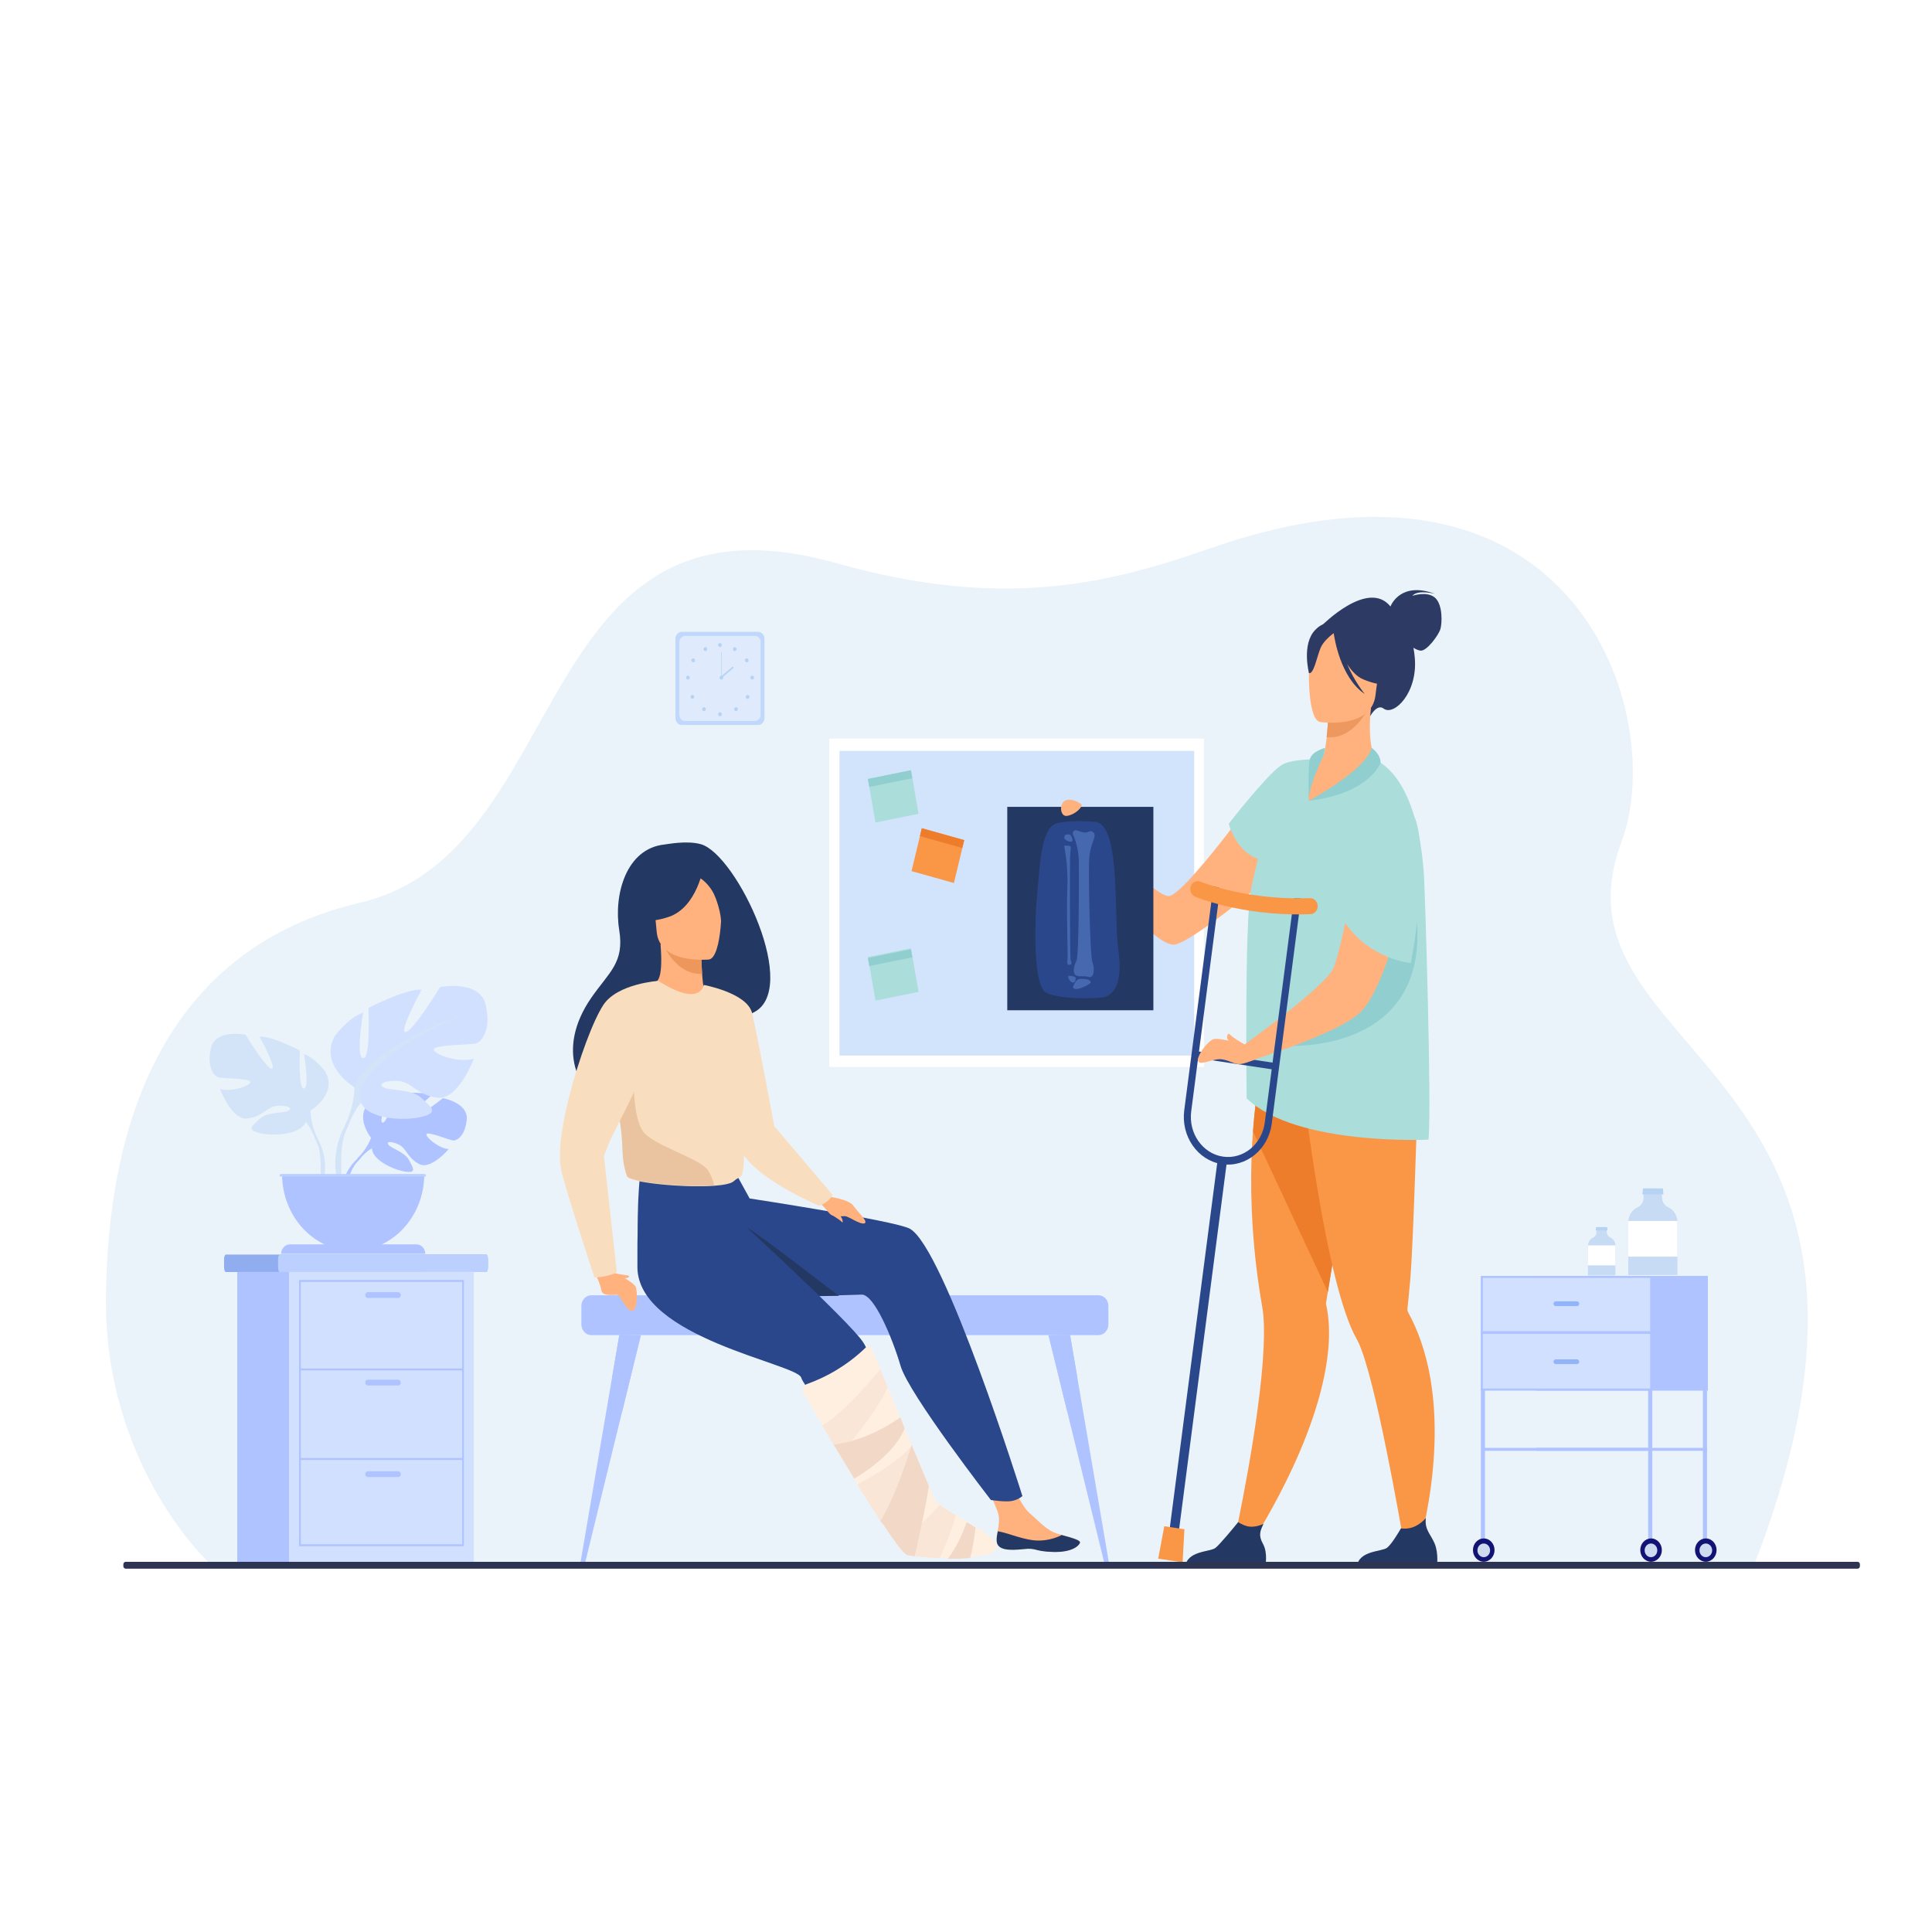<svg width="148" height="148" viewBox="0 0 148 148" fill="none" xmlns="http://www.w3.org/2000/svg">
<rect x="0" y="0" width="148" height="148" fill="#808080" stroke="none"/>
<g clip-path="url(#clip0)">
<rect width="148" height="148" fill="white"/>
<path d="M134.339 119.958L98.227 120.11L72.834 120.005L16.062 119.771C16.062 119.771 7.918 112.279 8.116 99.223C8.242 90.881 9.925 73.272 27.565 69.156C44.11 65.295 40.404 36.471 64.106 43.149C77.218 46.844 85.361 44.555 92.782 41.976C120.797 32.239 127.802 54.902 124.222 64.471C117.977 81.163 149.436 81.257 134.339 119.958Z" fill="#EBF3FA"/>
<path d="M37.376 96.48V97.069C37.376 97.275 37.314 97.444 37.239 97.444H17.302C17.226 97.444 17.164 97.275 17.164 97.069V96.48C17.164 96.274 17.226 96.105 17.302 96.105H37.239C37.314 96.105 37.376 96.274 37.376 96.48Z" fill="#8FADEF"/>
<path d="M37.381 96.48V97.069C37.381 97.275 37.324 97.444 37.255 97.444H21.427C21.358 97.444 21.301 97.275 21.301 97.069V96.48C21.301 96.274 21.358 96.105 21.427 96.105H37.255C37.324 96.105 37.381 96.274 37.381 96.48Z" fill="#BBD0FF"/>
<path d="M32.33 97.43H18.175V119.681H32.33V97.43Z" fill="#AEC3FF"/>
<path d="M36.296 97.43H22.141V119.681H36.296V97.43Z" fill="#D2E0FF"/>
<path d="M23.046 118.3H35.406V98.2H23.046V118.3ZM35.542 118.447H22.909V98.053H35.542V118.447Z" fill="#AEC3FF"/>
<path d="M35.469 104.834H22.973V104.981H35.469V104.834Z" fill="#AEC3FF"/>
<path d="M35.469 111.693H22.973V111.84H35.469V111.693Z" fill="#AEC3FF"/>
<path d="M30.5 99.43H28.181C28.068 99.43 27.976 99.331 27.976 99.209C27.976 99.088 28.068 98.988 28.181 98.988H30.5C30.612 98.988 30.704 99.088 30.704 99.209C30.704 99.331 30.612 99.43 30.5 99.43Z" fill="#AEC3FF"/>
<path d="M30.5 106.133H28.181C28.068 106.133 27.976 106.033 27.976 105.912C27.976 105.791 28.068 105.692 28.181 105.692H30.5C30.612 105.692 30.704 105.791 30.704 105.912C30.704 106.033 30.612 106.133 30.5 106.133Z" fill="#AEC3FF"/>
<path d="M30.5 113.148H28.181C28.068 113.148 27.976 113.049 27.976 112.927C27.976 112.806 28.068 112.706 28.181 112.706H30.5C30.612 112.706 30.704 112.806 30.704 112.927C30.704 113.049 30.612 113.148 30.5 113.148Z" fill="#AEC3FF"/>
<path d="M28.428 87.171C28.428 87.171 27.102 85.502 28.346 84.443C28.346 84.443 29.255 83.849 29.996 83.898C29.996 83.898 28.946 85.796 29.286 85.985C29.626 86.174 30.314 83.778 30.314 83.778C30.314 83.778 32.383 83.562 33.048 83.907C33.048 83.907 31.28 85.468 31.652 85.56C32.025 85.653 33.934 84.122 33.934 84.122C33.934 84.122 35.859 84.475 35.756 85.741C35.654 87.008 34.99 87.399 34.699 87.365C34.407 87.332 32.702 86.629 32.665 86.887C32.628 87.145 33.654 87.987 34.373 88.026C34.373 88.026 33.016 89.64 32.114 89.174C31.212 88.708 31.135 87.97 30.573 87.693C30.011 87.416 29.531 87.416 29.763 87.699C29.995 87.982 31.013 88.256 31.334 88.87C31.656 89.483 31.944 89.897 31.011 89.745C30.078 89.594 28.561 88.857 28.495 88.014L28.428 87.171Z" fill="#AEC3FF"/>
<path d="M34.809 85.748C34.809 85.748 29.581 85.531 28.427 87.143C28.427 87.143 28.172 87.968 27.386 88.719L27.263 89.079C27.263 89.079 28.169 88.049 28.493 87.987C28.493 87.987 27.986 85.989 34.809 85.748Z" fill="#AEC3FF"/>
<path d="M27.388 88.763C27.388 88.763 26.266 89.659 26.188 91.258L26.391 91.278C26.391 91.278 26.75 89.624 27.398 88.977C28.045 88.331 27.388 88.763 27.388 88.763Z" fill="#AEC3FF"/>
<path d="M23.789 85.082C23.789 85.082 25.899 83.808 24.914 82.079C24.914 82.079 24.127 81.018 23.283 80.744C23.283 80.744 23.733 83.323 23.283 83.383C22.833 83.444 22.974 80.471 22.974 80.471C22.974 80.471 20.752 79.319 19.88 79.41C19.88 79.41 21.258 81.927 20.808 81.867C20.358 81.806 18.812 79.258 18.812 79.258C18.812 79.258 16.534 78.803 16.168 80.259C15.803 81.715 16.393 82.443 16.731 82.534C17.068 82.625 19.234 82.594 19.177 82.898C19.121 83.201 17.659 83.686 16.843 83.413C16.843 83.413 17.743 85.81 18.924 85.688C20.105 85.567 20.471 84.778 21.202 84.718C21.933 84.657 22.468 84.87 22.102 85.082C21.736 85.294 20.499 85.151 19.909 85.693C19.318 86.234 18.84 86.568 19.937 86.811C21.033 87.053 23.002 86.902 23.396 85.992L23.789 85.082Z" fill="#D4E4F8"/>
<path d="M17.209 80.672C17.209 80.672 23.114 82.734 23.789 85.039C23.789 85.039 23.761 86.071 24.352 87.253V87.708C24.352 87.708 23.733 86.162 23.395 85.95C23.395 85.95 24.717 83.947 17.209 80.672Z" fill="#D4E4F8"/>
<path d="M24.357 87.268C24.357 87.268 25.267 88.76 24.748 90.576L24.514 90.508C24.514 90.508 24.741 88.508 24.265 87.502C23.788 86.496 24.357 87.268 24.357 87.268Z" fill="#D4E4F8"/>
<path d="M27.148 83.293C27.148 83.293 24.368 81.614 25.666 79.335C25.666 79.335 26.703 77.935 27.816 77.575C27.816 77.575 27.223 80.974 27.816 81.054C28.409 81.134 28.223 77.216 28.223 77.216C28.223 77.216 31.152 75.696 32.301 75.816C32.301 75.816 30.485 79.135 31.078 79.055C31.671 78.975 33.71 75.616 33.71 75.616C33.71 75.616 36.712 75.016 37.194 76.936C37.676 78.855 36.898 79.814 36.453 79.934C36.008 80.054 33.154 80.014 33.228 80.414C33.302 80.814 35.23 81.454 36.305 81.094C36.305 81.094 35.118 84.252 33.562 84.092C32.005 83.933 31.523 82.893 30.559 82.813C29.595 82.733 28.891 83.013 29.373 83.293C29.855 83.573 31.486 83.385 32.264 84.098C33.042 84.812 33.673 85.252 32.227 85.572C30.781 85.892 28.186 85.692 27.667 84.492L27.148 83.293Z" fill="#D2E0FF"/>
<path d="M35.821 77.554C35.821 77.554 28.036 80.273 27.146 83.311C27.146 83.311 27.183 84.671 26.405 86.23V86.83C26.405 86.83 27.221 84.791 27.665 84.511C27.665 84.511 25.923 81.872 35.821 77.554Z" fill="#D4E4F8"/>
<path d="M26.409 86.267C26.409 86.267 25.209 88.233 25.893 90.627L26.202 90.537C26.202 90.537 25.902 87.901 26.53 86.575C27.158 85.249 26.409 86.267 26.409 86.267Z" fill="#D4E4F8"/>
<path d="M27.055 95.821C30.063 95.821 32.501 93.191 32.501 89.947H21.609C21.609 93.191 24.047 95.821 27.055 95.821Z" fill="#AEC3FF"/>
<path d="M32.578 96.05H21.536C21.536 95.65 21.837 95.325 22.208 95.325H31.906C32.277 95.325 32.578 95.65 32.578 96.05Z" fill="#AEC3FF"/>
<path d="M32.623 89.947H21.428V90.127H32.623V89.947Z" fill="#BBD0FF"/>
<path d="M126.574 106.237H126.258V118.756H126.574V106.237Z" fill="#AEC3FF"/>
<path d="M113.756 106.237H113.44V118.756H113.756V106.237Z" fill="#AEC3FF"/>
<path d="M126.567 97.741H113.431V106.529H126.567V97.741Z" fill="#AEC3FF"/>
<path d="M130.83 97.741H117.694V106.529H130.83V97.741Z" fill="#AEC3FF"/>
<path d="M126.411 97.897H113.594V101.974H126.411V97.897Z" fill="#D2E0FF"/>
<path d="M126.411 102.184H113.594V106.37H126.411V102.184Z" fill="#D2E0FF"/>
<path d="M126.572 110.914H113.503V111.138H126.572V110.914Z" fill="#AEC3FF"/>
<path d="M127.306 118.743C127.306 118.25 126.936 117.851 126.479 117.851C126.023 117.851 125.652 118.25 125.652 118.743C125.652 119.236 126.023 119.635 126.479 119.635C126.936 119.635 127.306 119.236 127.306 118.743Z" fill="#131375"/>
<path d="M126.957 118.764C126.957 118.475 126.74 118.24 126.472 118.24C126.204 118.24 125.987 118.475 125.987 118.764C125.987 119.053 126.204 119.287 126.472 119.287C126.74 119.287 126.957 119.053 126.957 118.764Z" fill="#CEDAEF"/>
<path d="M130.765 106.237H130.449V118.756H130.765V106.237Z" fill="#AEC3FF"/>
<path d="M130.763 110.914H117.694V111.138H130.763V110.914Z" fill="#AEC3FF"/>
<path d="M131.498 118.743C131.498 118.25 131.128 117.851 130.671 117.851C130.215 117.851 129.844 118.25 129.844 118.743C129.844 119.236 130.215 119.635 130.671 119.635C131.128 119.635 131.498 119.236 131.498 118.743Z" fill="#131375"/>
<path d="M131.158 118.764C131.158 118.475 130.94 118.24 130.672 118.24C130.405 118.24 130.187 118.475 130.187 118.764C130.187 119.053 130.405 119.287 130.672 119.287C130.94 119.287 131.158 119.053 131.158 118.764Z" fill="#CEDAEF"/>
<path d="M114.489 118.743C114.489 118.25 114.118 117.851 113.662 117.851C113.205 117.851 112.835 118.25 112.835 118.743C112.835 119.236 113.205 119.635 113.662 119.635C114.118 119.635 114.489 119.236 114.489 118.743Z" fill="#131375"/>
<path d="M114.148 118.764C114.148 118.475 113.931 118.24 113.663 118.24C113.395 118.24 113.178 118.475 113.178 118.764C113.178 119.053 113.395 119.287 113.663 119.287C113.931 119.287 114.148 119.053 114.148 118.764Z" fill="#CEDAEF"/>
<path d="M119.172 100.053H120.808C120.901 100.053 120.976 99.972 120.976 99.871C120.976 99.771 120.901 99.69 120.808 99.69H119.172C119.079 99.69 119.004 99.771 119.004 99.871C119.004 99.972 119.079 100.053 119.172 100.053Z" fill="#91B5F8"/>
<path d="M119.172 104.496H120.808C120.901 104.496 120.976 104.415 120.976 104.314C120.976 104.214 120.901 104.133 120.808 104.133H119.172C119.079 104.133 119.004 104.214 119.004 104.314C119.004 104.415 119.079 104.496 119.172 104.496Z" fill="#91B5F8"/>
<path d="M124.731 93.64V97.673H128.501V93.627C128.501 93.589 128.499 93.55 128.495 93.512C128.456 93.048 128.18 92.659 127.799 92.486C127.528 92.362 127.338 92.094 127.323 91.777L127.295 91.194H125.911L125.902 91.775C125.897 92.091 125.711 92.363 125.44 92.486C125.058 92.66 124.781 93.049 124.737 93.512C124.734 93.554 124.731 93.597 124.731 93.64Z" fill="#C8DBF4"/>
<path d="M125.815 91.493H127.43L127.387 91.038H125.858L125.815 91.493Z" fill="#B7D3F3"/>
<path d="M124.731 93.661V96.262H128.501V93.648C128.501 93.609 128.499 93.571 128.495 93.532H124.737C124.734 93.575 124.731 93.618 124.731 93.661Z" fill="white"/>
<path d="M121.642 95.446V97.702H123.751V95.439C123.751 95.417 123.75 95.396 123.748 95.374C123.725 95.115 123.571 94.898 123.358 94.8C123.206 94.731 123.1 94.581 123.092 94.404L123.076 94.078H122.302L122.297 94.403C122.294 94.58 122.19 94.732 122.039 94.801C121.825 94.898 121.67 95.116 121.646 95.374C121.643 95.398 121.642 95.422 121.642 95.446Z" fill="#C8DBF4"/>
<path d="M122.238 94.255H123.142L123.118 94H122.262L122.238 94.255Z" fill="#B7D3F3"/>
<path d="M121.642 95.475V96.929H123.751V95.468C123.751 95.446 123.75 95.424 123.748 95.403H121.646C121.643 95.427 121.642 95.45 121.642 95.475Z" fill="white"/>
<path d="M45.297 102.277H84.147C84.566 102.277 84.909 101.907 84.909 101.455V100.044C84.909 99.592 84.566 99.222 84.147 99.222H45.297C44.878 99.222 44.535 99.592 44.535 100.044V101.455C44.535 101.907 44.878 102.277 45.297 102.277Z" fill="#AEC3FF"/>
<path d="M44.472 119.674H44.833L47.628 108.258V108.256L48.264 105.66L48.264 105.659L49.089 102.293L47.442 102.262L46.881 105.55L46.462 108.012C46.459 108.025 46.457 108.036 46.455 108.048L44.472 119.674Z" fill="#AEC3FF"/>
<path d="M46.883 105.55C47.187 106.027 47.606 106.923 47.63 108.256L48.265 105.66L48.266 105.659L49.09 102.292L47.444 102.262L46.883 105.55Z" fill="#AEC3FF"/>
<path d="M84.942 119.674H84.581L81.786 108.258V108.256L81.15 105.66L81.149 105.659L80.325 102.293L81.971 102.262L82.532 105.55L82.952 108.012C82.954 108.025 82.957 108.036 82.959 108.048L84.942 119.674Z" fill="#AEC3FF"/>
<path d="M82.532 105.55C82.228 106.027 81.81 106.923 81.786 108.256L81.15 105.66L81.149 105.659L80.325 102.292L81.971 102.262L82.532 105.55Z" fill="#AEC3FF"/>
<path d="M76.346 118.037C76.384 118.752 77.319 118.775 78.382 118.66C79.444 118.544 79.158 118.829 80.643 118.876C82.128 118.922 82.648 118.401 82.723 118.173C82.79 117.971 82.077 117.789 81.314 117.575C81.219 117.549 81.122 117.521 81.026 117.493C80.166 117.242 79.605 116.536 78.875 115.916C78.183 115.329 77.311 113.228 77.311 113.228L75.283 113.096C75.283 113.096 76.112 114.979 76.421 115.791C76.603 116.268 76.514 116.849 76.426 117.295C76.379 117.537 76.332 117.785 76.346 118.037Z" fill="#FFB27D"/>
<path d="M78.388 118.671C79.451 118.555 79.165 118.84 80.65 118.887C82.135 118.933 82.655 118.412 82.73 118.184C82.796 117.982 82.083 117.8 81.321 117.586L81.311 117.601C81.311 117.601 80.347 118.139 79.126 117.987C78.13 117.862 77.119 117.397 76.433 117.305C76.385 117.548 76.338 117.796 76.352 118.048C76.391 118.763 77.325 118.786 78.388 118.671Z" fill="#233862"/>
<path d="M78.321 114.602C78.321 114.602 78.099 114.843 77.559 114.973C77.058 115.093 75.906 114.906 75.906 114.906C75.906 114.906 69.617 106.791 68.987 104.632C68.357 102.473 66.942 99.129 66.024 99.186C65.918 99.193 65.266 99.208 64.275 99.225C63.182 99.243 61.675 99.263 60.035 99.274C55.253 99.307 49.452 99.158 49.374 98.8C48.498 94.77 49.011 90.268 49.011 90.268L56.145 89.479L57.426 91.807C57.426 91.807 68.507 93.502 69.68 94.116C72.325 95.498 78.321 114.602 78.321 114.602Z" fill="#2B478B"/>
<path d="M64.274 99.256L64.272 99.265C63.179 99.283 61.672 99.303 60.032 99.314C58.54 97.763 56.204 93.484 57.085 93.959C58.292 94.61 64.164 99.256 64.274 99.256Z" fill="#233862"/>
<path d="M55.613 92.566C55.613 92.566 65.161 101.267 66.149 102.865C67.136 104.463 71.17 115.028 71.17 115.028L69.03 115.738C69.03 115.738 61.704 106.594 61.374 105.529C61.045 104.463 48.865 102.486 48.829 97.08C48.792 91.674 49.121 90.648 49.121 90.648C49.121 90.648 55.756 92.69 55.613 92.566Z" fill="#2B478B"/>
<path d="M76.335 118.563C76.251 118.982 75.397 119.197 74.315 119.289C74.079 119.309 73.832 119.323 73.58 119.332C73.256 119.344 72.923 119.348 72.593 119.346C72.392 119.344 72.192 119.34 71.996 119.334C71.245 119.311 70.551 119.258 70.064 119.2C69.834 119.172 69.65 119.143 69.53 119.115C69.368 119.078 69.052 118.733 68.635 118.177C68.322 117.758 67.95 117.222 67.543 116.607C67.51 116.556 67.477 116.505 67.442 116.453C67.42 116.42 67.398 116.386 67.375 116.351C67.127 115.974 66.868 115.57 66.603 115.149C66.297 114.665 65.981 114.159 65.665 113.644C65.587 113.518 65.509 113.391 65.431 113.263C65.062 112.661 64.694 112.05 64.336 111.455C64.175 111.185 64.015 110.918 63.86 110.656C63.553 110.142 63.261 109.646 62.989 109.184C62.366 108.124 61.855 107.242 61.555 106.722C61.407 106.466 61.522 106.131 61.786 106.036C62.181 105.895 62.551 105.74 62.897 105.58C64.723 104.728 65.858 103.674 66.354 103.195C66.493 103.061 66.712 103.112 66.787 103.296C66.927 103.636 67.157 104.198 67.445 104.896L68 106.244C68.3 106.972 68.628 107.766 68.961 108.569C69.076 108.846 69.192 109.125 69.306 109.402C69.484 109.831 69.661 110.256 69.833 110.669C69.836 110.675 69.839 110.681 69.841 110.688C70.05 111.191 70.252 111.676 70.442 112.126C70.515 112.301 70.587 112.472 70.655 112.636C70.754 112.868 70.846 113.087 70.933 113.291C71.013 113.482 71.089 113.66 71.158 113.823V113.824C71.382 114.344 71.543 114.712 71.615 114.854C71.678 114.978 71.81 115.117 71.992 115.263C72.291 115.505 72.726 115.773 73.206 116.053C73.476 116.212 73.76 116.374 74.043 116.537C74.274 116.67 74.504 116.806 74.723 116.94C75.665 117.516 76.428 118.09 76.335 118.563Z" fill="#FFEFE1"/>
<path d="M53.687 64.669C52.611 64.371 51.139 64.668 50.895 64.694C47.974 65.004 46.993 68.518 47.435 71.244C47.843 73.76 46.66 74.456 45.289 76.443C42.54 80.427 44.337 83.787 46.506 84.653C47.807 85.173 49.614 83.862 49.614 83.862C49.647 83.876 55.293 79.873 57.607 77.616C61.461 75.989 56.427 65.43 53.687 64.669Z" fill="#233862"/>
<path d="M54.113 76.2C54.127 76.205 52.913 77.027 51.938 76.83C51.02 76.646 50.068 75.332 50.081 75.328C50.454 75.213 50.791 74.751 50.599 72.332L50.774 72.353L53.709 72.714C53.709 72.714 53.718 73.701 53.786 74.624C53.843 75.4 53.943 76.132 54.113 76.2Z" fill="#FFB27D"/>
<path d="M53.711 72.693C53.711 72.693 53.72 73.679 53.788 74.603C52.168 74.697 51.193 73.182 50.776 72.332L53.711 72.693Z" fill="#ED975D"/>
<path d="M54.317 73.501C54.317 73.501 50.499 73.907 50.301 71.339C50.103 68.77 49.477 67.092 51.906 66.724C54.336 66.356 54.886 67.294 55.146 68.134C55.405 68.974 55.306 73.329 54.317 73.501Z" fill="#FFB27D"/>
<path d="M53.903 66.347C53.903 66.347 53.422 69.485 51.248 70.23C49.661 70.773 48.942 70.415 48.942 70.415C48.942 70.415 49.706 69.323 49.978 67.804C50.058 67.356 50.353 66.988 50.754 66.846C51.882 66.446 53.248 65.352 53.903 66.347Z" fill="#233862"/>
<path d="M53.188 67.049C53.188 67.049 53.908 67.222 54.546 68.224C54.894 68.771 55.298 70.151 55.229 70.762C55.229 70.762 55.897 67.858 54.923 66.777C53.89 65.631 53.188 67.049 53.188 67.049Z" fill="#233862"/>
<path d="M57.089 83.125C56.974 91.428 57.057 89.693 56.215 90.481C56.012 90.671 55.442 90.783 54.691 90.837C52.33 91.006 48.181 90.587 48.023 90.116C47.478 88.488 47.862 87.982 47.408 85.49C47.361 85.224 47.302 84.937 47.233 84.625C46.855 82.913 46.486 82.331 47.83 79.58C49.049 77.089 50.315 75.067 50.428 75.14C53.644 77.198 53.903 75.468 53.903 75.468C53.903 75.468 57.145 79.074 57.089 83.125Z" fill="#F9DDBF"/>
<path d="M54.699 90.803C52.338 90.971 48.188 90.552 48.031 90.081C47.486 88.454 47.87 87.947 47.416 85.455L48.555 81.997C48.555 81.997 48.367 85.848 49.42 86.86C50.471 87.874 53.73 88.816 54.242 89.662C54.489 90.068 54.651 90.475 54.699 90.803Z" fill="#EAC3A0"/>
<path d="M53.911 75.45C53.911 75.45 57.22 76.055 57.608 77.591C57.997 79.127 59.394 86.709 59.394 86.709C59.394 86.709 57.876 89.303 57.099 88.465C56.322 87.627 55.12 79.872 55.12 79.872L53.911 75.45Z" fill="#F9DDBF"/>
<path d="M50.434 75.138C50.434 75.138 47.307 75.346 46.225 76.974C44.701 79.266 41.678 89.036 43.41 90.339C45.361 91.806 46.25 88.414 46.799 87.23C47.184 86.401 49.433 82.208 49.433 81.429C49.433 80.65 50.434 75.138 50.434 75.138Z" fill="#F9DDBF"/>
<path d="M63.386 91.662C63.477 91.662 65.014 91.859 65.362 92.353C65.71 92.845 66.551 93.595 66.222 93.714C65.892 93.832 64.996 93.161 64.722 93.161C64.447 93.161 63.789 93.28 63.496 92.905C63.203 92.53 62.709 92.037 62.709 92.037L63.386 91.662Z" fill="#FFB27D"/>
<path d="M63.612 93.005C63.612 93.005 64.361 93.449 64.478 93.598C64.595 93.746 64.567 93.449 64.464 93.287C64.361 93.124 64.237 92.909 64.237 92.909L63.612 93.005Z" fill="#FFB27D"/>
<path d="M59.326 86.284L63.78 91.532C63.78 91.532 63.579 92.084 62.737 92.361C62.737 92.361 58.621 90.644 57.094 88.651C56.654 88.078 56.106 86.955 56.106 86.955L59.326 86.284Z" fill="#F9DDBF"/>
<path d="M47.059 97.51C47.059 97.51 48.628 98.208 48.728 98.659C48.829 99.109 48.844 100.382 48.412 100.413C47.98 100.444 47.534 99.187 47.26 99.187C46.987 99.187 46.137 99.311 46.065 98.845C45.993 98.379 45.691 97.758 45.691 97.758C45.691 97.758 47.203 97.479 47.059 97.51Z" fill="#FFB27D"/>
<path d="M47.01 97.508C47.045 97.546 47.96 97.694 48.089 97.702C48.219 97.71 48.327 97.95 47.693 97.912C47.06 97.873 47.01 97.508 47.01 97.508Z" fill="#FFB27D"/>
<path d="M46.228 88.232L47.253 97.466C47.253 97.466 46.631 97.822 45.533 97.861C45.533 97.861 42.936 89.929 42.972 89.495C43.009 89.061 46.228 88.232 46.228 88.232Z" fill="#F9DDBF"/>
<path d="M64.337 111.471C64.175 111.201 64.016 110.934 63.86 110.672C63.553 110.157 63.261 109.662 62.989 109.2C64.727 108.219 67.113 105.225 67.445 104.912L68 106.26C67.466 107.501 66.25 109.139 65.237 110.391C64.904 110.802 64.594 111.171 64.337 111.471Z" fill="#FAE6D7"/>
<path d="M69.3 109.437C68.552 111.225 66.551 112.609 65.437 113.27C65.068 112.668 64.7 112.057 64.342 111.462C64.181 111.191 64.021 110.925 63.866 110.663C64.35 110.6 64.809 110.503 65.242 110.382C66.975 109.899 68.28 109.049 68.967 108.576C69.153 109.025 69.21 109.197 69.3 109.437Z" fill="#F2D9C7"/>
<path d="M71.158 113.834V113.835C70.871 115.698 70.337 118.055 70.064 119.211C69.834 119.183 69.651 119.154 69.53 119.126C69.237 119.059 68.436 117.976 67.443 116.465C67.871 115.79 68.29 114.893 68.676 113.94C69.119 112.844 69.518 111.674 69.833 110.68C70.045 111.189 70.251 111.681 70.442 112.137C70.716 112.791 70.961 113.373 71.158 113.834Z" fill="#F2D9C7"/>
<path d="M74.73 117.006C74.657 117.783 74.495 118.673 74.322 119.355C74.086 119.375 73.839 119.389 73.587 119.399C73.263 119.411 72.93 119.414 72.6 119.412C73.327 118.495 73.807 117.307 74.05 116.604C74.281 116.737 74.511 116.872 74.73 117.006Z" fill="#F2D9C7"/>
<path d="M67.55 116.63C67.545 116.621 67.539 116.612 67.533 116.604C67.539 116.612 67.545 116.621 67.551 116.63H67.55Z" fill="#FAE6D7"/>
<path d="M67.45 116.523C67.427 116.49 67.405 116.456 67.382 116.421C67.135 116.044 66.876 115.64 66.61 115.219C66.304 114.735 65.989 114.229 65.672 113.713C66.556 113.251 68.759 112.025 69.826 110.784C69.513 111.768 69.119 112.92 68.683 113.999C68.297 114.952 67.878 115.848 67.45 116.523ZM70.663 112.706C70.594 112.542 70.522 112.372 70.449 112.196C70.523 112.371 70.594 112.542 70.663 112.706ZM70.007 111.139C69.955 111.014 69.901 110.887 69.848 110.758H69.849C69.902 110.886 69.955 111.014 70.007 111.139Z" fill="#FAE6D7"/>
<path d="M67.544 116.677C67.538 116.669 67.533 116.661 67.528 116.653C67.5 116.61 67.471 116.567 67.443 116.523C67.871 115.848 68.29 114.952 68.676 113.999C69.112 112.92 69.506 111.768 69.819 110.784C69.826 110.775 69.834 110.767 69.841 110.758C69.894 110.887 69.948 111.014 70 111.139C70.152 111.507 70.301 111.861 70.442 112.196C70.515 112.372 70.587 112.542 70.656 112.706C70.169 113.638 69.025 115.607 67.543 116.677" fill="#F2D9C7"/>
<path d="M71.996 119.349C71.245 119.326 70.551 119.273 70.065 119.216C70.206 118.617 70.417 117.696 70.627 116.688C71.242 116.114 71.73 115.568 71.992 115.279C72.291 115.521 72.726 115.788 73.206 116.069C72.961 117.122 72.393 118.455 71.996 119.349ZM69.257 118.937C69.257 118.936 69.257 118.936 69.257 118.936C69.257 118.936 69.257 118.936 69.257 118.937ZM69.256 118.935C69.091 118.774 68.881 118.52 68.635 118.192H68.635C68.881 118.519 69.091 118.774 69.256 118.935Z" fill="#FAE6D7"/>
<path d="M70.064 119.209C69.834 119.181 69.65 119.152 69.529 119.124C69.463 119.109 69.371 119.042 69.257 118.93C69.257 118.929 69.256 118.929 69.256 118.929C69.256 118.928 69.256 118.928 69.255 118.928C69.091 118.767 68.881 118.512 68.635 118.186C69.356 117.789 70.048 117.223 70.627 116.682C70.416 117.689 70.205 118.61 70.064 119.209Z" fill="#F2D9C7"/>
<path d="M92.226 56.587H63.523V81.735H92.226V56.587Z" fill="white"/>
<path d="M91.478 57.523H64.309V80.861H91.478V57.523Z" fill="#D2E3FC"/>
<path d="M58.074 55.539H52.23C51.962 55.539 51.742 55.302 51.742 55.013V48.929C51.742 48.64 51.962 48.403 52.23 48.403H58.074C58.342 48.403 58.562 48.64 58.562 48.929V55.013C58.562 55.302 58.342 55.539 58.074 55.539Z" fill="#C0D8FB"/>
<path d="M57.825 55.233H52.487C52.242 55.233 52.041 55.016 52.041 54.752V49.195C52.041 48.931 52.242 48.715 52.487 48.715H57.825C58.07 48.715 58.27 48.931 58.27 49.195V54.752C58.27 55.016 58.07 55.233 57.825 55.233Z" fill="#DFEBFD"/>
<path d="M55.013 49.413C55.013 49.329 55.077 49.26 55.154 49.26C55.233 49.26 55.296 49.329 55.296 49.413C55.296 49.497 55.233 49.566 55.154 49.566C55.077 49.566 55.013 49.497 55.013 49.413Z" fill="#B7D3F3"/>
<path d="M56.16 49.651C56.198 49.577 56.285 49.55 56.353 49.591C56.421 49.632 56.446 49.725 56.408 49.799C56.37 49.873 56.284 49.899 56.215 49.858C56.147 49.817 56.123 49.724 56.16 49.651Z" fill="#B7D3F3"/>
<path d="M57.128 50.454C57.194 50.408 57.282 50.429 57.324 50.499C57.366 50.57 57.347 50.665 57.282 50.711C57.216 50.756 57.128 50.736 57.086 50.665C57.044 50.594 57.063 50.5 57.128 50.454Z" fill="#B7D3F3"/>
<path d="M57.621 51.755C57.699 51.755 57.762 51.823 57.762 51.907C57.762 51.991 57.699 52.06 57.621 52.06C57.543 52.06 57.479 51.991 57.479 51.907C57.479 51.823 57.543 51.755 57.621 51.755Z" fill="#B7D3F3"/>
<path d="M57.368 53.28C57.423 53.34 57.423 53.436 57.368 53.496C57.313 53.555 57.223 53.555 57.168 53.496C57.113 53.436 57.113 53.34 57.168 53.28C57.223 53.221 57.313 53.221 57.368 53.28Z" fill="#B7D3F3"/>
<path d="M56.483 54.216C56.538 54.275 56.538 54.372 56.483 54.431C56.428 54.491 56.338 54.491 56.283 54.431C56.228 54.372 56.228 54.275 56.283 54.216C56.338 54.156 56.428 54.156 56.483 54.216Z" fill="#B7D3F3"/>
<path d="M55.013 54.713C55.013 54.629 55.077 54.56 55.154 54.56C55.233 54.56 55.296 54.629 55.296 54.713C55.296 54.797 55.233 54.866 55.154 54.866C55.077 54.866 55.013 54.797 55.013 54.713Z" fill="#B7D3F3"/>
<path d="M54.158 49.651C54.12 49.577 54.034 49.55 53.966 49.591C53.898 49.632 53.873 49.725 53.911 49.799C53.949 49.873 54.035 49.899 54.103 49.858C54.172 49.817 54.196 49.724 54.158 49.651Z" fill="#B7D3F3"/>
<path d="M53.181 50.454C53.115 50.408 53.028 50.429 52.985 50.499C52.943 50.57 52.962 50.665 53.028 50.711C53.093 50.756 53.181 50.736 53.223 50.665C53.265 50.594 53.247 50.5 53.181 50.454Z" fill="#B7D3F3"/>
<path d="M52.698 51.755C52.62 51.755 52.557 51.823 52.557 51.907C52.557 51.991 52.62 52.06 52.698 52.06C52.776 52.06 52.839 51.991 52.839 51.907C52.839 51.823 52.776 51.755 52.698 51.755Z" fill="#B7D3F3"/>
<path d="M52.941 53.28C52.885 53.34 52.885 53.436 52.941 53.496C52.996 53.555 53.086 53.555 53.141 53.496C53.196 53.436 53.196 53.34 53.141 53.28C53.086 53.221 52.996 53.221 52.941 53.28Z" fill="#B7D3F3"/>
<path d="M53.826 54.216C53.771 54.275 53.771 54.372 53.826 54.431C53.881 54.491 53.971 54.491 54.026 54.431C54.081 54.372 54.081 54.275 54.026 54.216C53.971 54.156 53.881 54.156 53.826 54.216Z" fill="#B7D3F3"/>
<path d="M55.122 51.907C55.122 51.823 55.185 51.755 55.263 51.755C55.341 51.755 55.405 51.823 55.405 51.907C55.405 51.991 55.341 52.06 55.263 52.06C55.185 52.06 55.122 51.991 55.122 51.907Z" fill="#B7D3F3"/>
<path d="M55.278 49.962H55.239V51.865H55.278V49.962Z" fill="#B7D3F3"/>
<path d="M55.274 51.943L55.203 51.845L56.138 51.053L56.209 51.151L55.274 51.943Z" fill="#B7D3F3"/>
<path d="M96.51 60.562C96.51 60.562 90.643 68.707 89.501 68.645C88.359 68.584 83.769 63.716 83.769 63.716L82.763 65.012C82.763 65.012 88.302 72.833 90.072 72.341C91.842 71.848 97.781 66.736 97.781 66.736L96.51 60.562Z" fill="#FFB27D"/>
<path d="M94.597 117.782L95.814 118.271C95.814 118.271 101.098 110.366 101.748 103.411C101.864 102.17 101.826 100.967 101.574 99.856C101.574 99.856 101.626 99.537 101.716 98.975C101.758 98.713 101.81 98.397 101.869 98.034C102.04 96.973 102.276 95.52 102.547 93.866C103.169 90.06 103.974 85.194 104.6 81.617L104.272 81.503L100.725 80.269L99.992 77.758L97.351 77.008C97.351 77.008 96.761 78.253 96.234 84.134C96.136 84.905 96.048 85.755 95.981 86.678C95.776 89.493 95.761 92.986 96.233 96.978C96.354 98.001 96.507 99.055 96.696 100.14C96.836 100.935 96.856 102.018 96.798 103.261C96.532 108.947 94.597 117.782 94.597 117.782Z" fill="#F99746"/>
<path d="M95.987 86.678L101.722 98.975C101.764 98.713 101.815 98.397 101.874 98.034C102.046 96.973 102.282 95.52 102.553 93.866C103.174 90.06 103.98 85.194 104.606 81.617L104.278 81.503L100.731 80.269L99.998 77.758L97.357 77.008C97.357 77.008 96.767 78.253 96.24 84.134C96.142 84.905 96.054 85.755 95.987 86.678Z" fill="#ED7D2B"/>
<path d="M98.508 78.614L98.641 77.386C100.865 78.023 106.808 75.605 106.808 75.605C106.808 75.605 108.963 77.648 108.68 82.545C108.542 84.935 108.289 95.092 108.026 98.098C107.931 99.187 107.848 99.962 107.813 100.272L107.812 100.275C107.802 100.369 107.833 100.458 107.877 100.541C108.265 101.251 108.586 101.99 108.85 102.746C111.435 110.178 108.452 119.33 108.452 119.33L107.677 118.994C107.677 118.994 105.979 108.809 104.599 104.309C104.365 103.546 104.141 102.946 103.935 102.588C103.335 101.543 102.778 99.837 102.273 97.807C101.318 93.971 100.549 88.979 100.037 85.126C99.967 85.13 98.508 78.614 98.508 78.614Z" fill="#F99746"/>
<path d="M103.946 120.017H110.073C110.073 120.017 110.221 119.01 109.901 118.245C109.594 117.512 109.113 117.179 109.229 116.292C108.839 116.724 108.205 117.208 107.319 117.08C107.21 117.27 106.618 118.285 106.256 118.566C105.855 118.876 104.069 118.766 103.946 120.017Z" fill="#233862"/>
<path d="M90.793 120.032H96.921C96.921 120.032 97.15 118.978 96.747 118.261C96.392 117.626 96.528 117.265 96.792 116.739C96.514 116.862 96.155 116.974 95.76 116.949C95.454 116.931 95.132 116.781 94.848 116.604C94.585 116.928 93.455 118.308 93.103 118.582C92.702 118.892 90.917 118.782 90.793 120.032Z" fill="#233862"/>
<path d="M106.516 46.459C106.581 46.293 107.345 44.531 109.936 45.493C109.936 45.493 108.621 45.135 108.192 45.642C108.192 45.642 109.31 45.258 109.923 45.783C110.537 46.309 110.479 47.796 110.329 48.231C110.179 48.666 109.296 49.904 108.811 49.84C108.628 49.816 108.438 49.724 108.275 49.619C108.322 49.866 108.36 50.133 108.383 50.423C108.602 53.104 106.766 54.878 105.988 54.278C105.489 53.892 104.971 54.848 104.971 54.848L101.254 47.923C101.254 47.923 104.799 44.325 106.516 46.459Z" fill="#2C3A64"/>
<path d="M99.547 62.763C103.066 64.46 105.712 58.471 105.482 58.41C105.13 57.98 104.767 56.45 105.025 54.249L104.843 54.262L101.782 54.507C101.782 54.507 101.734 55.531 101.629 56.486C101.559 57.114 101.463 57.713 101.339 57.974C101.302 58.051 100.639 58.155 100.638 58.156C100.586 58.217 98.607 62.311 99.547 62.763Z" fill="#FFB27D"/>
<path d="M96.368 65.793C96.115 66.794 95.907 67.691 95.805 68.296C95.333 71.081 95.497 84.132 95.497 84.132C99.266 87.796 109.429 87.303 109.429 87.303C109.686 84.662 109.157 68.191 109.081 67.046C109.015 66.047 108.906 65.16 108.766 64.371C107.773 58.785 105.219 58.172 105.219 58.172C104.025 60.673 100.257 61.347 100.257 61.347C100.21 59.939 100.632 58.146 100.632 58.146C100.155 58.208 98.809 58.173 98.112 58.647C97.002 59.4 94.126 63.1 94.126 63.1C94.126 63.1 94.64 65.194 96.368 65.793Z" fill="#ABDDDA"/>
<path d="M101.778 54.493C101.778 54.493 101.731 55.517 101.624 56.472C103.303 56.642 104.373 55.113 104.839 54.249L101.778 54.493Z" fill="#ED985F"/>
<path d="M101.118 55.31C101.118 55.31 105.067 55.902 105.371 53.243C105.675 50.586 106.389 48.872 103.881 48.381C101.372 47.891 100.766 48.84 100.464 49.7C100.163 50.561 100.098 55.087 101.118 55.31Z" fill="#FFB27D"/>
<path d="M100.75 48.258C101.452 47.539 101.895 47.776 102.126 48.05C104.435 47.053 105.613 49.133 105.613 49.133C105.662 51.075 106.813 52.336 106.813 52.336C106.813 52.336 106.038 52.721 104.427 52.041C103.935 51.833 103.526 51.384 103.194 50.861C103.729 52.166 104.546 53.163 104.546 53.163C102.672 51.911 102.212 48.827 102.168 48.501C101.9 48.703 101.366 49.149 101.165 49.628C100.89 50.279 100.644 51.661 100.273 51.564C100.273 51.564 99.697 49.336 100.75 48.258Z" fill="#2C3A64"/>
<path d="M98.725 80.127C98.793 80.086 109.204 80.714 108.556 70.727C108.409 69.446 107.175 65.072 106.786 66.317C105.986 68.879 98.746 80.02 98.725 80.127Z" fill="#91CECF"/>
<path d="M95.338 80.015L95.782 81.252C95.782 81.252 96.18 81.127 96.813 80.926C97.003 80.864 97.111 80.822 97.111 80.822C97.616 80.656 98.219 80.438 98.878 80.204L98.887 80.203C100.011 79.776 101.267 79.275 102.317 78.756C102.411 78.708 102.504 78.661 102.593 78.614C103.212 78.286 103.743 77.955 104.111 77.642C104.155 77.607 104.188 77.573 104.231 77.528C105.228 76.563 106.272 73.935 107.013 71.159C107.117 70.776 107.21 70.394 107.305 70.022C107.639 68.638 107.882 67.284 107.995 66.126C108.069 65.434 108.102 64.808 108.072 64.299C108.064 64.119 108.057 63.948 108.032 63.791C107.739 60.909 105.82 60.821 105.602 61.177C105.329 61.619 105.06 62.322 104.796 63.166C104.393 64.507 103.999 66.229 103.64 67.937C103.441 68.874 103.251 69.809 103.054 70.675C102.946 71.199 102.834 71.694 102.729 72.148C102.523 73.016 102.329 73.72 102.14 74.173C102.019 74.468 101.632 74.903 101.111 75.403C100.974 75.536 100.825 75.674 100.669 75.817C99.802 76.604 98.688 77.497 97.695 78.255C97.209 78.631 96.747 78.974 96.364 79.257C95.747 79.718 95.338 80.015 95.338 80.015Z" fill="#FFB27D"/>
<path d="M105.84 60.291C105.84 60.291 107.706 61.269 108.358 62.607C109.009 63.946 109.089 68.218 108.081 73.772C108.081 73.772 105.04 73.556 103.052 70.714C103.052 70.714 103.79 59.488 105.84 60.291Z" fill="#ABDDDA"/>
<path d="M105.076 57.289C105.076 57.289 105.756 57.745 105.758 58.422C105.758 58.422 104.954 60.792 100.26 61.342C100.26 61.342 104.58 59.05 105.076 57.289Z" fill="#91CECF"/>
<path d="M101.411 57.852C101.411 57.852 100.227 60.199 100.261 61.342C100.261 61.342 100.181 58.744 100.348 58.141C100.516 57.538 101.514 57.289 101.514 57.289L101.411 57.852Z" fill="#91CECF"/>
<path d="M99.12 68.826L98.961 70.052L96.888 85.987C96.671 87.664 95.23 88.836 93.675 88.601C92.121 88.366 91.035 86.811 91.252 85.135L93.315 69.267L93.475 68.039C93.283 67.987 93.108 67.936 92.95 67.889L92.79 69.12L90.718 85.054C90.459 87.048 91.752 88.897 93.601 89.177C95.449 89.457 97.163 88.062 97.423 86.069L99.504 70.057L99.665 68.828L99.12 68.826Z" fill="#2B478B"/>
<path d="M100.942 69.395C100.953 69.735 100.707 70.019 100.393 70.03C100.089 70.041 99.791 70.047 99.5 70.048C99.316 70.048 99.135 70.046 98.956 70.043C97.791 70.018 96.728 69.914 95.793 69.772C94.815 69.624 93.978 69.436 93.311 69.258C93.122 69.208 92.947 69.158 92.785 69.11C92.032 68.887 91.595 68.706 91.545 68.685C91.251 68.562 91.107 68.206 91.221 67.89C91.335 67.574 91.665 67.418 91.957 67.541C91.968 67.545 92.319 67.689 92.946 67.88C93.103 67.927 93.279 67.978 93.471 68.03C94.734 68.373 96.712 68.778 99.115 68.817C99.239 68.818 99.363 68.82 99.488 68.82C99.546 68.82 99.602 68.82 99.66 68.818C99.887 68.817 100.119 68.812 100.353 68.803C100.668 68.792 100.931 69.057 100.942 69.395Z" fill="#F99746"/>
<path d="M90.205 118.064L89.492 117.957L93.286 88.778L93.998 88.885L90.205 118.064Z" fill="#2B478B"/>
<path d="M90.593 119.683L88.725 119.401L89.189 116.915L90.732 117.149L90.593 119.683Z" fill="#F99746"/>
<path d="M97.731 81.961L91.561 81.028L91.628 80.516L97.798 81.449L97.731 81.961Z" fill="#2B478B"/>
<path d="M95.444 80.07C95.444 80.07 93.442 79.459 92.966 79.602C92.489 79.745 91.576 81.004 91.806 81.32C92.035 81.637 92.942 81.055 93.604 81.151C94.267 81.247 94.59 81.583 95.067 81.506C95.544 81.43 96.436 81.053 96.436 81.053L95.444 80.07Z" fill="#FFB27D"/>
<path d="M95.441 80.067C95.441 80.067 94.462 79.524 94.184 79.216C94.149 79.177 94.089 79.185 94.062 79.231C93.987 79.358 93.917 79.603 94.261 79.847C94.755 80.197 95.441 80.067 95.441 80.067Z" fill="#FFB27D"/>
<path d="M88.354 61.809H77.162V77.391H88.354V61.809Z" fill="#233862"/>
<path d="M83.806 62.954C83.692 62.954 82.36 62.79 81.065 63.036C79.771 63.283 79.695 65.951 79.466 68.292C79.238 70.632 79.124 75.559 80.152 76.052C81.179 76.544 83.425 76.503 84.339 76.421C85.253 76.339 86.052 75.477 85.671 72.767C85.291 70.057 85.9 62.954 83.806 62.954Z" fill="#2B478B"/>
<path d="M82.176 63.882C82.176 63.882 82.626 64.763 82.642 65.97C82.66 67.178 82.656 73.189 82.468 73.57C82.28 73.952 82.15 74.497 82.381 74.685C82.612 74.872 82.951 74.718 83.401 74.839C83.852 74.959 83.855 74.108 83.68 73.687C83.505 73.266 83.351 66.798 83.444 65.678C83.537 64.558 84.052 64.064 83.773 63.785C83.494 63.506 83.402 63.848 82.984 63.764C82.567 63.681 82.237 63.388 82.176 63.882Z" fill="#4568AF"/>
<path d="M82.159 64.4C82.159 64.4 82.135 63.971 81.923 63.929C81.711 63.887 81.531 63.924 81.526 64.151C81.521 64.377 82.076 64.598 82.159 64.4Z" fill="#4568AF"/>
<path d="M81.518 64.841C81.518 64.841 81.845 66.201 81.763 68.034C81.682 69.867 81.826 73.347 81.77 73.617C81.713 73.887 81.829 73.953 81.999 73.886C82.168 73.818 82.046 73.66 82.007 73.515C81.968 73.369 81.937 65.6 81.989 65.3C82.04 64.999 82.082 64.798 81.905 64.794C81.729 64.789 81.492 64.724 81.518 64.841Z" fill="#4568AF"/>
<path d="M83.56 75.236C83.56 75.236 83.508 75.042 83.196 75.009C82.883 74.977 82.571 74.92 82.397 75.205C82.222 75.49 82.072 75.716 82.384 75.76C82.696 75.805 83.556 75.393 83.56 75.236Z" fill="#4568AF"/>
<path d="M81.93 74.749C81.965 74.753 82.4 74.785 82.397 74.906C82.395 75.027 82.399 75.317 82.154 75.262C81.908 75.207 81.706 74.724 81.93 74.749Z" fill="#4568AF"/>
<path d="M82.852 61.629C82.852 61.629 82.29 61.147 81.7 61.291C81.111 61.434 81.168 62.563 81.719 62.502C82.272 62.44 82.9 61.906 82.852 61.629Z" fill="#FFB27D"/>
<path d="M70.365 62.339L67.068 63.008L66.486 59.672L69.782 59.003L70.365 62.339Z" fill="#ABDDDA"/>
<path d="M69.889 59.616L66.592 60.285L66.486 59.673L69.782 59.003L69.889 59.616Z" fill="#91CECF"/>
<path d="M70.365 75.979L67.068 76.649L66.486 73.313L69.782 72.644L70.365 75.979Z" fill="#ABDDDA"/>
<path d="M69.889 73.334L66.592 74.003L66.486 73.391L69.782 72.721L69.889 73.334Z" fill="#91CECF"/>
<path d="M73.074 67.642L69.827 66.731L70.619 63.446L73.866 64.356L73.074 67.642Z" fill="#F99746"/>
<path d="M73.715 64.96L70.469 64.049L70.614 63.446L73.861 64.356L73.715 64.96Z" fill="#ED7D2B"/>
<path d="M142.302 120.167H9.626C9.529 120.167 9.449 120.081 9.449 119.976V119.834C9.449 119.729 9.529 119.643 9.626 119.643H142.302C142.399 119.643 142.478 119.729 142.478 119.834V119.976C142.478 120.081 142.399 120.167 142.302 120.167Z" fill="#2E3552"/>
</g>
<defs>
<clipPath id="clip0">
<rect width="148" height="148" fill="white"/>
</clipPath>
</defs>
</svg>
